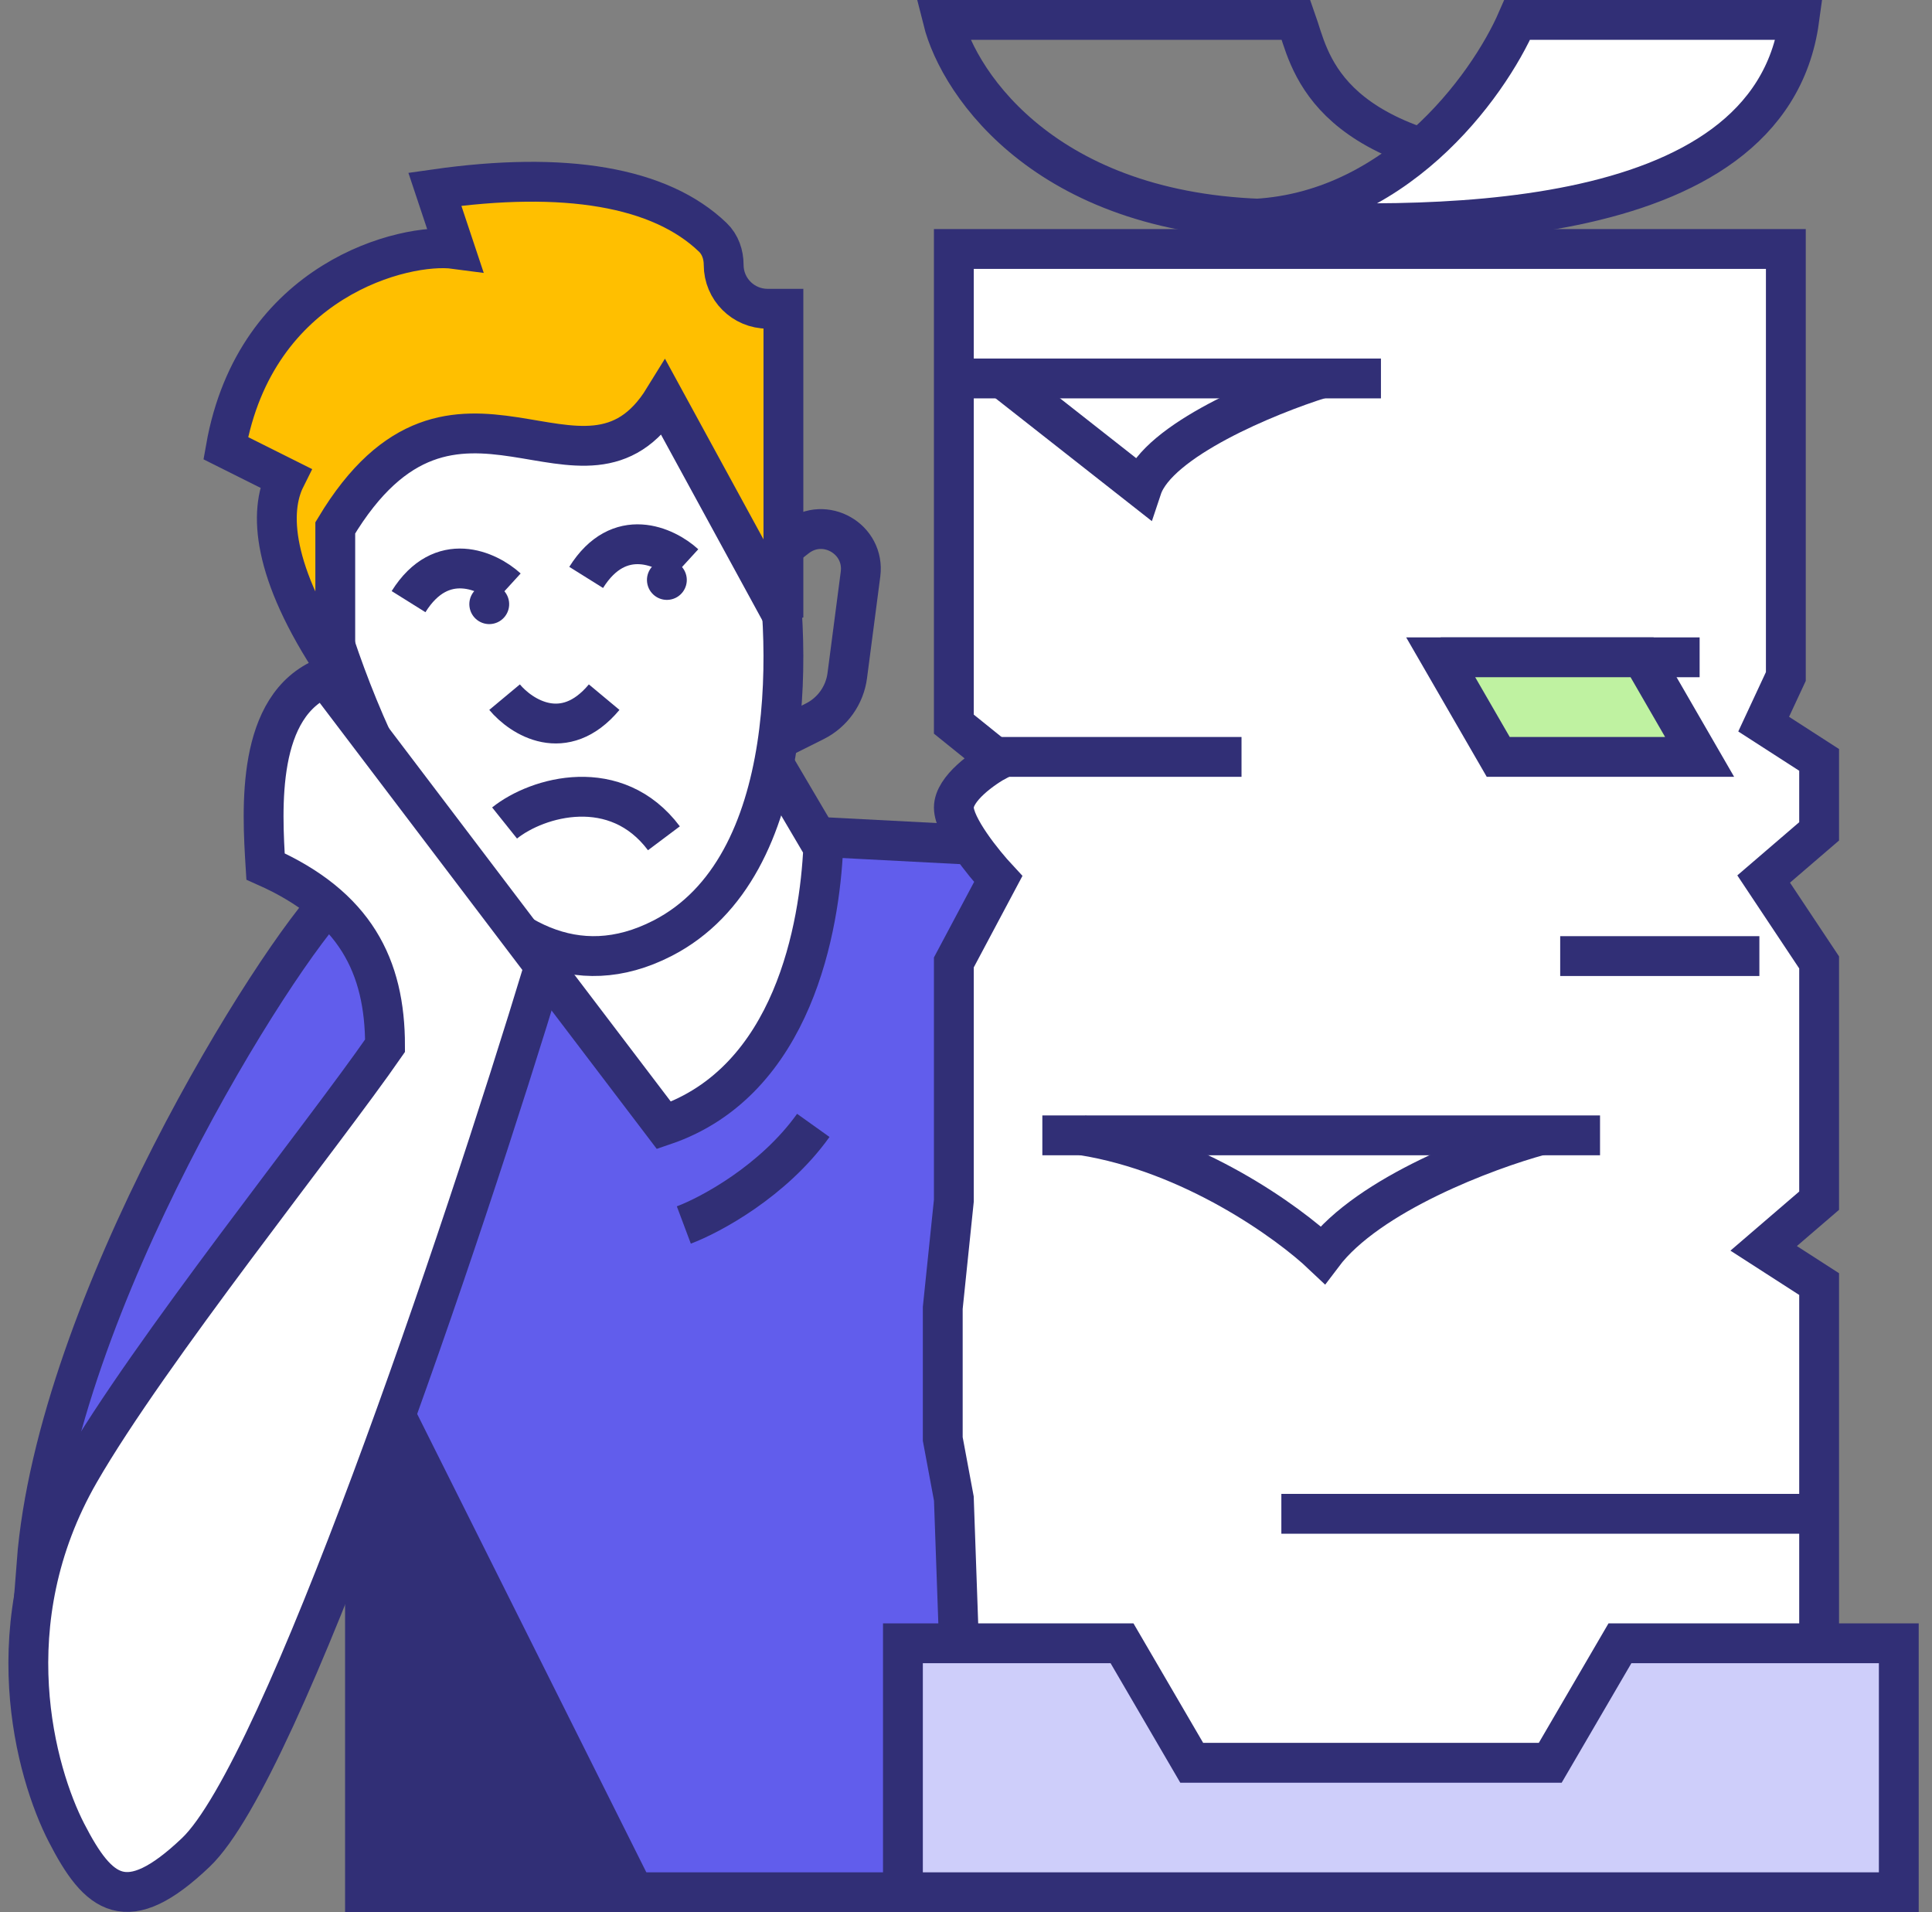 <svg width="97" height="96" viewBox="0 0 97 96" fill="none" xmlns="http://www.w3.org/2000/svg">
<rect x="0" y="0" width="97" height="96" fill="#808080" stroke="none"/>
<g clip-path="url(#clip0_1684_35333)">
<path d="M1.833 78.5C2.833 65.5 13.833 48 16.833 45L23.833 50.5L1.833 78.5Z" fill="#615DEC" stroke="#312F76" stroke-width="2"/>
<path d="M62.333 43.116L40.833 42L18.333 54.274V95H62.333V43.116Z" fill="#615DEC" stroke="#312F76" stroke-width="2"/>
<path d="M41.333 42.556L38.06 37L23.833 44L33.333 56.5C39.879 54.278 41.151 46.444 41.333 42.556Z" fill="white" stroke="#312F76" stroke-width="2"/>
<path d="M33.256 47.108C40.235 43.535 39.799 31.847 38.709 26.45C36.526 12.491 28.349 10.257 21.806 13.049C15.263 15.841 14.173 23.658 16.354 30.916C18.535 38.175 24.532 51.575 33.256 47.108Z" fill="white" stroke="#312F76" stroke-width="2"/>
<path d="M91.333 64.467V75.234V90.402L48.447 91L47.89 75.234L47.333 72.243V65.664L47.89 60.28V57.888V51.308V48.318L50.118 44.131C49.375 43.333 47.89 41.499 47.89 40.542C47.89 39.585 49.375 38.548 50.118 38.15L47.89 36.355V12.5H89.662V33.963L88.548 36.355L91.333 38.15V41.738L88.548 44.131L91.333 48.318V60.28L88.548 62.673L91.333 64.467Z" fill="white" stroke="#312F76" stroke-width="2"/>
<path d="M88.333 48H78.333" stroke="#312F76" stroke-width="2"/>
<path d="M49.833 38H62.333" stroke="#312F76" stroke-width="2"/>
<path d="M52.333 57H80.333" stroke="#312F76" stroke-width="2"/>
<path d="M77.333 57C74.65 57.727 68.708 59.946 66.408 63C64.683 61.364 59.853 57.873 54.333 57" stroke="#312F76" stroke-width="2"/>
<path d="M95.333 82.5V95H45.333V82.5H56.333L59.833 88.5H77.833L81.333 82.5H95.333Z" fill="#CECEFA" stroke="#312F76" stroke-width="2"/>
<path d="M65.072 1H47.333C48.166 4.333 52.733 11 64.333 11C66 10.262 75.233 10.815 76.833 8.5C66.333 7.5 65.768 2.957 65.072 1Z" stroke="#312F76" stroke-width="2"/>
<path d="M72.333 33H85.333" stroke="#312F76" stroke-width="2"/>
<path d="M75.222 38L72.333 33H82.444L85.333 38H75.222Z" fill="#BFF2A1" stroke="#312F76" stroke-width="2"/>
<path d="M31.833 95L19.833 71L18.333 75.5V95H31.833Z" fill="#312F76" stroke="#312F76" stroke-width="2"/>
<path d="M27.332 48.5L16.332 34C12.847 35.397 13.152 40.589 13.332 43.5C17.832 45.5 19.332 48.5 19.332 52.5C16.245 56.964 7.481 67.867 3.994 73.922C-0.365 81.491 1.807 89.028 3.332 92C4.947 95.145 6.357 96.308 9.832 93C14.178 88.864 23.155 62.28 27.332 48.5Z" fill="white" stroke="#312F76" stroke-width="2"/>
<path d="M34.333 61.5C35.666 61 38.833 59.3 40.833 56.5" stroke="#312F76" stroke-width="2"/>
<line x1="91.333" y1="76" x2="64.333" y2="76" stroke="#312F76" stroke-width="2"/>
<path d="M69.333 19H48.333" stroke="#312F76" stroke-width="2"/>
<path d="M66.333 19C63.666 19.833 58.133 22.1 57.333 24.5L50.333 19" stroke="#312F76" stroke-width="2"/>
<path d="M39.333 15.5V31L33.333 20C29.333 26.5 22.833 16.5 16.833 26.5V33.5C13.633 28.7 13.5 25.667 14.333 24L11.333 22.5C12.833 14 20.333 12.167 22.833 12.5L21.833 9.5C28.358 8.568 33.145 9.373 35.79 11.917C36.161 12.274 36.333 12.782 36.333 13.297C36.333 14.514 37.319 15.5 38.535 15.5H39.333Z" fill="#FFBF00" stroke="#312F76" stroke-width="2"/>
<path d="M25.333 41.318C27 39.985 30.933 38.886 33.333 42.086" stroke="#312F76" stroke-width="2"/>
<path d="M25.333 35C26.166 36 28.333 37.4 30.333 35" stroke="#312F76" stroke-width="2"/>
<path d="M34.384 28.313C33.423 27.435 31.087 26.34 29.43 28.989" stroke="#312F76" stroke-width="2"/>
<path d="M25.466 29.529C24.505 28.651 22.169 27.556 20.512 30.205" stroke="#312F76" stroke-width="2"/>
<path d="M39.333 27.5L39.993 26.987C41.403 25.89 43.435 27.052 43.204 28.824L42.539 33.918C42.41 34.907 41.798 35.767 40.906 36.213L39.333 37" stroke="#312F76" stroke-width="2"/>
<circle cx="33.482" cy="29.117" r="1" transform="rotate(-7.769 33.482 29.117)" fill="#312F76"/>
<circle cx="24.564" cy="30.333" r="1" transform="rotate(-7.769 24.564 30.333)" fill="#312F76"/>
<path d="M90.333 1H76.175C74.727 4.333 69.931 11 62.331 11C70.999 11.5 88.831 12 90.333 1Z" fill="white" stroke="#312F76" stroke-width="2"/>
</g>
<defs>
<clipPath id="clip0_1684_35333">
<rect width="96" height="96" fill="white" transform="translate(0.333)"/>
</clipPath>
</defs>
</svg>
